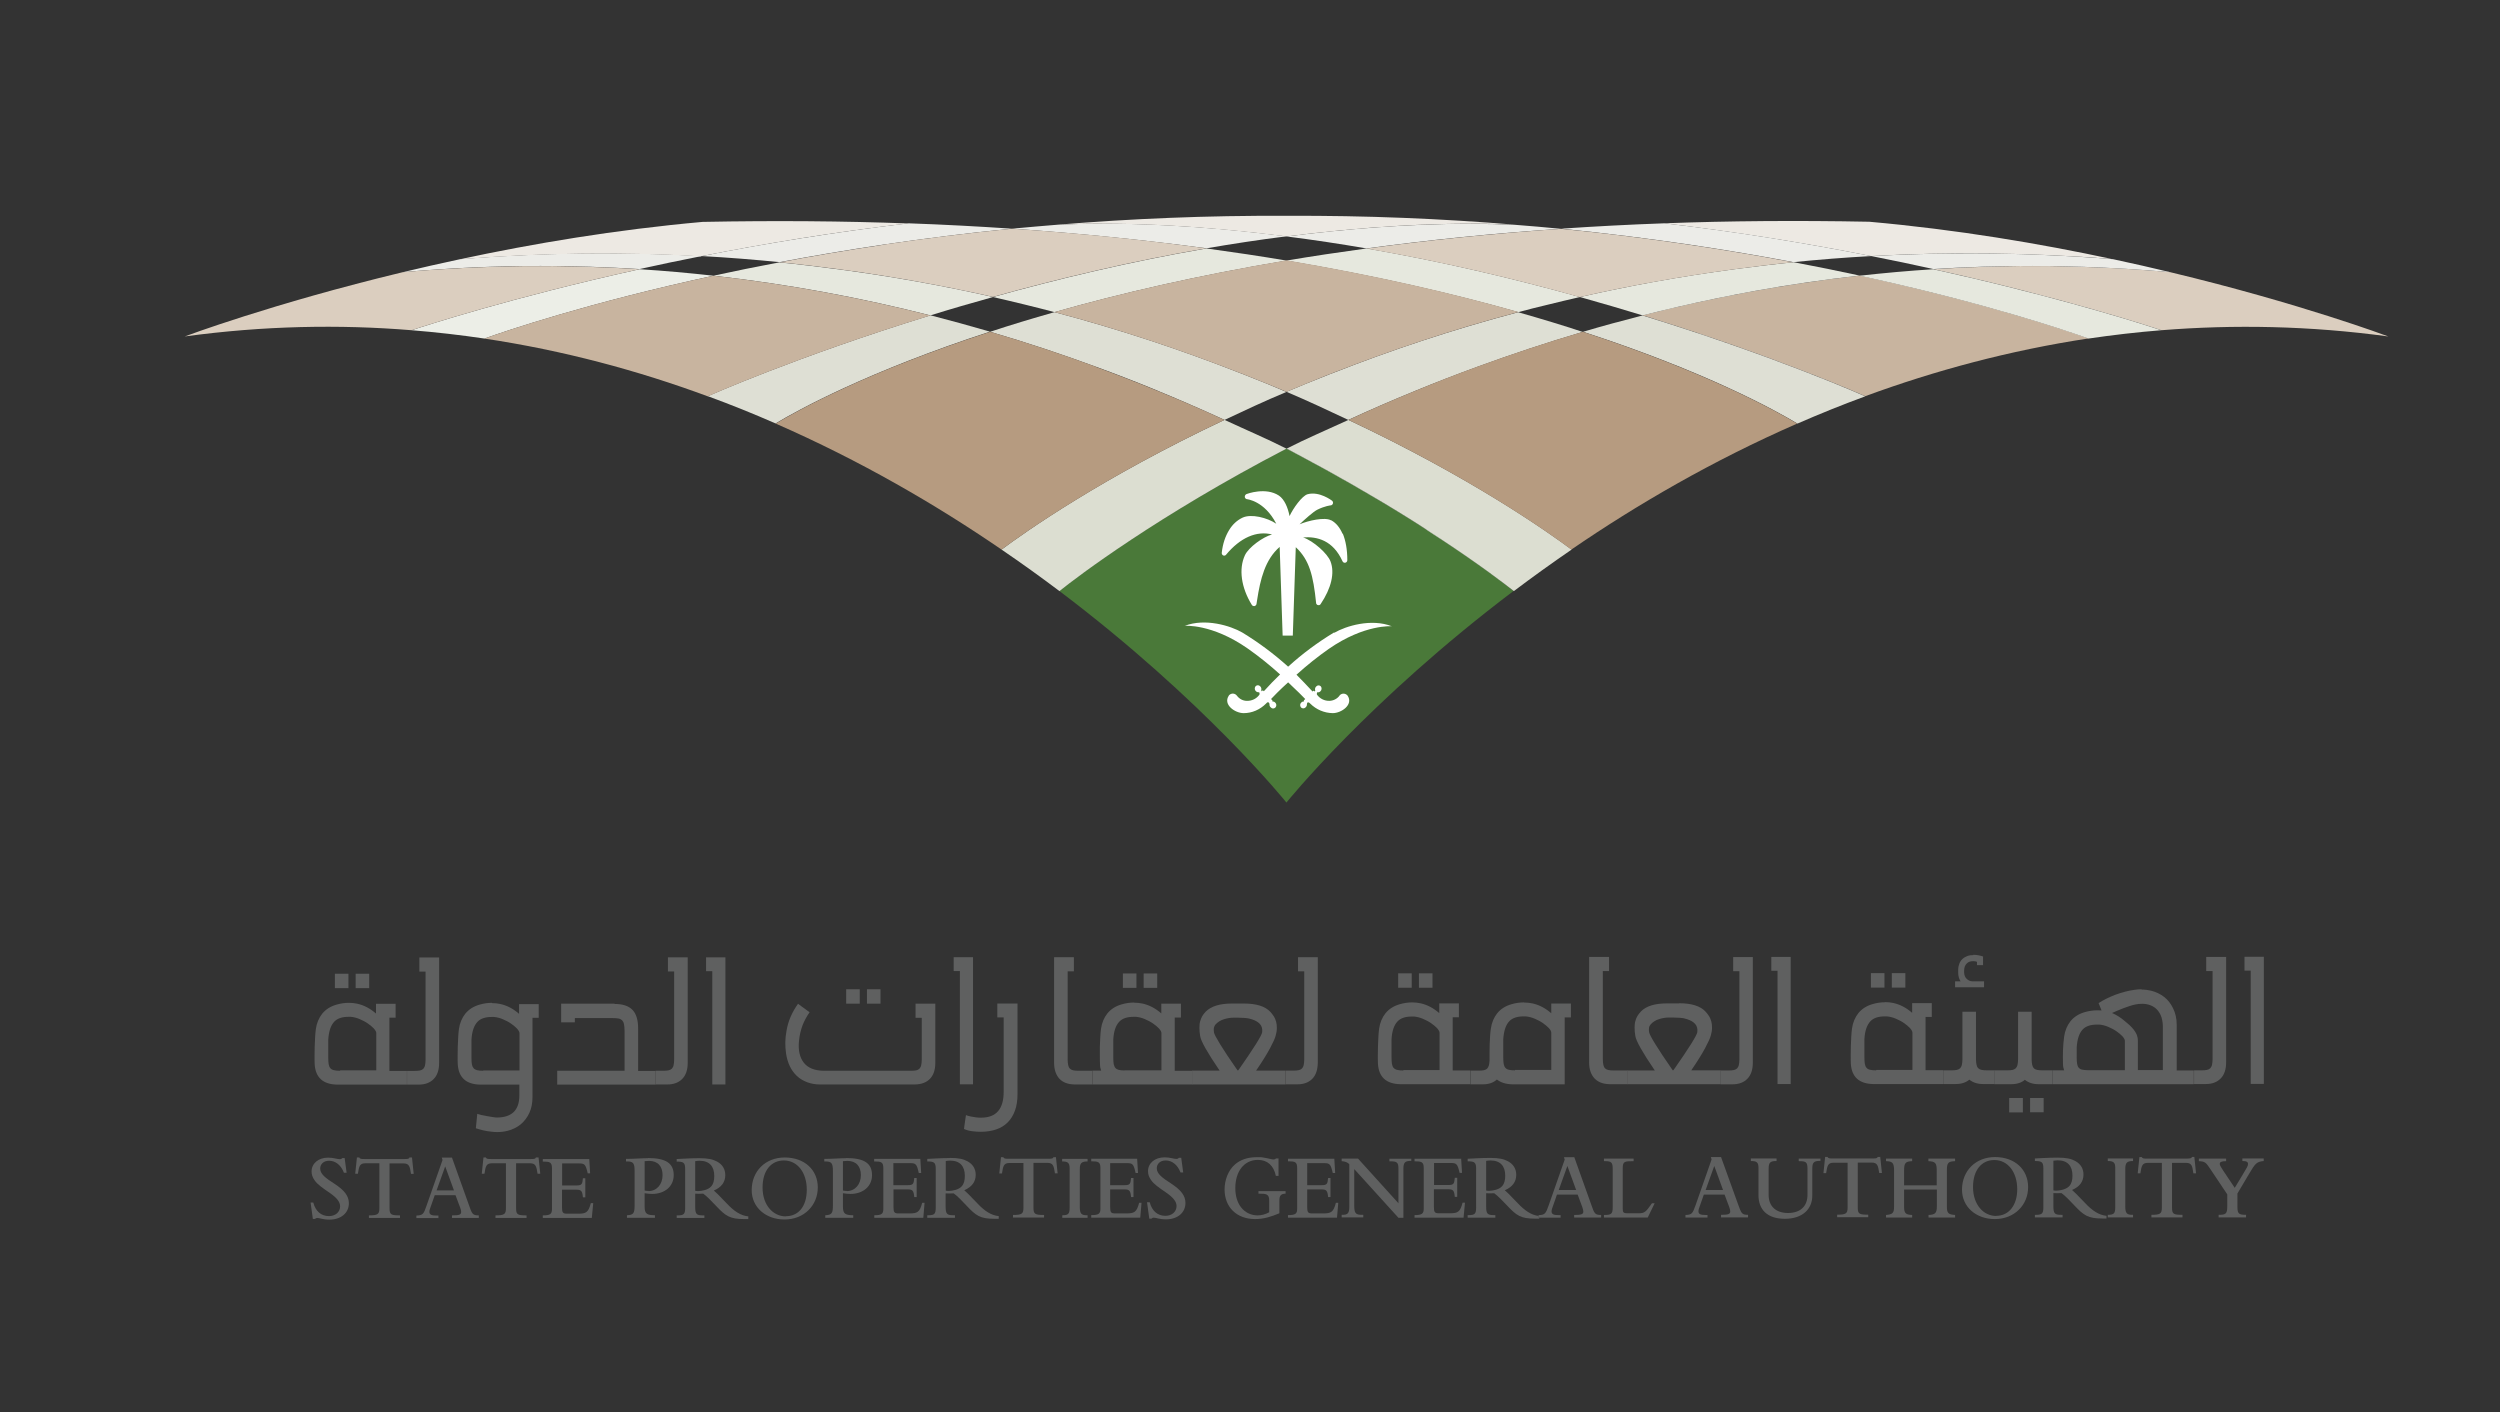 <svg xmlns="http://www.w3.org/2000/svg" xmlns:xlink="http://www.w3.org/1999/xlink" id="Layer_1" viewBox="0 0 177 100"><rect x="0" y="0" width="177" height="100" fill="#333333" stroke="none"/><defs><style>      .st0 {        fill: #e9e2d8;      }      .st1 {        fill: #e6e8de;      }      .st2 {        fill: #dbcebf;      }      .st3 {        clip-path: url(#clippath-6);      }      .st4 {        clip-path: url(#clippath-7);      }      .st5 {        fill: #dcded1;      }      .st6 {        clip-path: url(#clippath-4);      }      .st7 {        fill: #f2ede6;      }      .st8 {        fill: #ede9e3;      }      .st9 {        fill: #c5d3ba;      }      .st10 {        fill: #eee9e1;      }      .st11 {        fill: #dedfd4;      }      .st12 {        fill: #4a7939;      }      .st13 {        clip-path: url(#clippath-9);      }      .st14 {        fill: #e8e0d5;      }      .st15 {        fill: #b69b80;      }      .st16 {        fill: #fff;        fill-rule: evenodd;      }      .st17 {        fill: #5f6060;      }      .st18 {        fill: none;      }      .st19 {        fill: #c8b49f;      }      .st20 {        clip-path: url(#clippath-1);      }      .st21 {        fill: #f7f9f4;      }      .st22 {        clip-path: url(#clippath-5);      }      .st23 {        clip-path: url(#clippath-8);      }      .st24 {        clip-path: url(#clippath-3);      }      .st25 {        fill: #eaece6;      }      .st26 {        fill: #e9eae3;      }      .st27 {        fill: #e6ecdb;      }      .st28 {        clip-path: url(#clippath-2);      }      .st29 {        fill: #ecece8;      }      .st30 {        fill: #eceee7;      }      .st31 {        clip-path: url(#clippath);      }    </style><clipPath id="clippath"><rect class="st18" x="136.82" y="18.83" width="32.26" height="5.03"></rect></clipPath><clipPath id="clippath-1"><rect class="st18" x="21.96" y="81.93" width="2.76" height="4.41"></rect></clipPath><clipPath id="clippath-2"><rect class="st18" x="47.89" y="81.93" width="5.13" height="4.41"></rect></clipPath><clipPath id="clippath-3"><rect class="st18" x="53.21" y="81.93" width="4.73" height="4.41"></rect></clipPath><clipPath id="clippath-4"><rect class="st18" x="65.64" y="81.93" width="5.13" height="4.41"></rect></clipPath><clipPath id="clippath-5"><rect class="st18" x="81.12" y="81.93" width="2.86" height="4.41"></rect></clipPath><clipPath id="clippath-6"><rect class="st18" x="86.64" y="81.93" width="4.44" height="4.41"></rect></clipPath><clipPath id="clippath-7"><rect class="st18" x="103.89" y="81.93" width="5.13" height="4.41"></rect></clipPath><clipPath id="clippath-8"><rect class="st18" x="123.91" y="81.93" width="5.03" height="4.41"></rect></clipPath><clipPath id="clippath-9"><rect class="st18" x="138.9" y="81.83" width="4.73" height="4.51"></rect></clipPath></defs><g id="surface1"><g class="st31"><path class="st2" d="M169.09,23.82s-6.16-2.32-15.44-4.55c-5.81-.52-11.41-.56-16.76-.21,9.15,2.02,15.4,4.07,16.14,4.32,5.12-.41,10.48-.32,16.05.44"></path></g><path class="st8" d="M149.58,18.35c-5.17-1.11-11.05-2.1-17.23-2.65-5.11-.1-9.95-.06-14.52.11,5.25.62,10.21,1.44,14.65,2.32,5.42-.3,11.13-.26,17.1.21"></path><path class="st19" d="M116.31,22.33c9.47,2.92,15.75,5.72,15.75,5.72,4.92-1.81,10.21-3.24,15.82-4.09-1.63-.58-7.41-2.54-16.21-4.45-5.43.61-10.56,1.59-15.36,2.81"></path><path class="st12" d="M100.97,37.48c-.43-.28-.88-.57-1.35-.86-.28-.17-.56-.35-.86-.53-.28-.17-.57-.34-.86-.52-.44-.27-.9-.54-1.37-.81h-.01c-.46-.28-.94-.55-1.42-.82-.02-.01-.04-.02-.06-.03-.48-.28-.99-.56-1.5-.84-.53-.29-1.08-.58-1.63-.88-.27-.14-.54-.28-.82-.43h-.01s-.01,0-.01,0h-.01c-9.02,4.69-14.8,9.06-16.06,10.08,10.28,7.76,16.08,14.98,16.08,14.98,0,0,5.8-7.22,16.08-14.98-.63-.51-2.39-1.86-5.13-3.67-.34-.23-.69-.46-1.06-.69"></path><path class="st29" d="M42.73,17.94c-3.29,0-6.68.13-10.15.41-1.41.3-2.76.61-4.06.92,3.33-.3,6.59-.44,9.76-.44,2.38,0,4.71.08,7,.22,1.4-.31,2.87-.62,4.4-.92-2.27-.12-4.58-.19-6.95-.19"></path><path class="st29" d="M64.33,15.81c-5.25.62-10.21,1.44-14.65,2.32,1.87.1,3.71.25,5.52.43,2.31-.44,4.79-.86,7.4-1.25,2.85-.42,5.86-.81,9.03-1.12-2.36-.16-4.79-.29-7.31-.38"></path><path class="st29" d="M117.84,15.81c-2.52.09-4.95.22-7.31.38,3.17.32,6.18.7,9.03,1.12,2.62.39,5.09.81,7.41,1.25,1.8-.18,3.64-.33,5.52-.43-4.44-.88-9.39-1.71-14.65-2.32"></path><path class="st29" d="M104.15,15.84c-4.37,0-8.78.36-13.07.9,1.91.24,3.81.53,5.67.85,4.25-.58,8.82-1.06,13.76-1.39-1.09-.11-2.2-.2-3.33-.29-1.01-.04-2.02-.06-3.03-.06"></path><path class="st29" d="M78.02,15.84c-1.01,0-2.03.02-3.03.06-1.13.09-2.24.19-3.33.29,4.94.34,9.52.82,13.76,1.39,1.86-.32,3.76-.61,5.67-.85-4.29-.54-8.69-.9-13.07-.9"></path><path class="st1" d="M96.75,17.59c-1.96.27-3.86.55-5.67.86,6.33,1.07,11.79,2.34,16.42,3.65.66-.18,1.33-.35,2.01-.51.77-.19,1.56-.38,2.35-.56-4.59-1.28-9.72-2.51-15.11-3.44M107.5,22.1h0"></path><path class="st1" d="M126.97,18.57h-.01s0,0,0,0c-1.41.14-2.79.31-4.16.49-3.83.51-7.48,1.18-10.94,1.97,1.54.43,3.02.87,4.44,1.3h0c.82-.21,1.66-.41,2.51-.61,1.76-.41,3.57-.78,5.42-1.12,2.41-.44,4.89-.8,7.43-1.09-1.48-.32-3.05-.64-4.69-.95"></path><path class="st14" d="M131.66,19.52c-2.54.29-5.02.65-7.43,1.09,2.41-.44,4.89-.8,7.43-1.09h0M118.81,21.72c-.85.2-1.68.4-2.51.61.83-.21,1.66-.41,2.51-.61"></path><path class="st11" d="M116.31,22.33s0,0,0,0t0,0c-1.44.37-2.86.75-4.23,1.16,8.67,2.82,13.6,5.55,15.18,6.5,1.56-.68,3.16-1.33,4.8-1.93,0,0-6.29-2.81-15.75-5.72"></path><path class="st7" d="M116.31,22.33c9.47,2.92,15.75,5.72,15.75,5.72,0,0-6.29-2.81-15.75-5.72"></path><path class="st1" d="M85.41,17.59c-5.39.93-10.52,2.16-15.11,3.44.78.18,1.55.36,2.32.55.69.17,1.37.34,2.04.52h0s0,0,0,0c4.63-1.32,10.09-2.59,16.42-3.65-1.82-.31-3.71-.59-5.67-.86"></path><path class="st1" d="M55.2,18.57c-1.65.31-3.21.63-4.69.95,5.43.61,10.56,1.59,15.36,2.81,1.41-.44,2.89-.87,4.44-1.3-3.46-.79-7.11-1.45-10.93-1.96-1.37-.18-2.76-.35-4.17-.49h0s-.01,0-.01,0"></path><path class="st5" d="M95.47,29.73c-1.47.68-3.05,1.35-4.37,2.03h0s0,0,0,0h.01c.28.15.55.29.82.44.55.29,1.1.59,1.63.88.51.28,1.01.55,1.5.84.02,0,.04.02.06.03.48.27.96.54,1.42.82h.01c.47.28.93.55,1.37.81.29.18.58.35.86.52.29.18.58.36.86.53.47.29.92.58,1.35.86.36.24.72.47,1.06.7,2.73,1.8,4.49,3.15,5.13,3.66,1.3-.98,2.66-1.96,4.09-2.94-1.65-1.23-7.12-5.1-15.78-9.17"></path><path class="st27" d="M91.09,31.76h0,.01s0,0,0,0c.28.15.55.29.82.43.55.29,1.1.59,1.63.88.51.28,1.01.55,1.5.84.02,0,.04.02.06.03.48.27.96.54,1.42.82h.01c.47.28.93.55,1.36.81.29.18.58.35.86.52.29.18.58.36.86.53.47.29.92.58,1.35.86.25.16.49.32.72.47-.23-.15-.47-.31-.72-.47.36.23.7.45,1.03.68,0,0,.02.01.03.02,2.74,1.8,4.5,3.15,5.13,3.67,0,0,0,0,0,0-.63-.51-2.39-1.86-5.13-3.66-.34-.23-.7-.46-1.06-.7-.43-.28-.88-.57-1.35-.86-.28-.17-.56-.35-.86-.53-.28-.17-.57-.34-.86-.52-.44-.26-.9-.54-1.37-.81h-.01c-.46-.28-.94-.55-1.42-.82-.02-.01-.04-.02-.06-.03-.48-.28-.99-.56-1.5-.84-.53-.29-1.08-.58-1.63-.88-.27-.14-.54-.28-.82-.43h-.01"></path><path class="st9" d="M101.69,37.96c.11.07.23.15.34.22,0,0-.02-.01-.03-.02-.1-.07-.21-.14-.31-.2"></path><path class="st21" d="M100.97,37.48c.25.16.49.32.72.47.11.07.21.14.31.2-.33-.22-.68-.45-1.03-.68"></path><path class="st5" d="M86.69,29.73c-8.66,4.08-14.14,7.95-15.78,9.18,1.44.98,2.8,1.96,4.1,2.94,1.26-1.02,7.04-5.39,16.06-10.08h.01s-.01-.01-.01-.01c-1.33-.68-2.91-1.35-4.37-2.03"></path><path class="st11" d="M107.5,22.1c-4.76,1.26-9.11,2.73-13.03,4.27-.21.08-.43.16-.64.25-.94.37-1.86.74-2.75,1.12h0c1.54.65,3,1.34,4.38,1.99h0s0,0,0,0c1.5-.69,3.08-1.38,4.72-2.05,1.44-.59,2.93-1.17,4.47-1.73,2.36-.86,4.83-1.69,7.41-2.45-1.42-.47-2.94-.93-4.56-1.39"></path><path class="st25" d="M100.19,27.67c-1.64.67-3.22,1.36-4.72,2.05h0c1.5-.69,3.08-1.38,4.71-2.05"></path><path class="st11" d="M74.66,22.1c-1.62.46-3.14.92-4.56,1.39,2.63.77,5.13,1.61,7.53,2.49,1.48.54,2.92,1.1,4.3,1.67.07.03.14.06.21.09.71.29,1.41.59,2.1.89.84.36,1.66.73,2.46,1.1h0s0,0,0,0c1.38-.65,2.84-1.34,4.38-1.98h0c-.89-.39-1.81-.76-2.75-1.13-.21-.08-.42-.17-.64-.25-3.92-1.54-8.27-3.01-13.03-4.27M82.15,27.74c.36.15.72.3,1.08.45-.36-.15-.72-.3-1.08-.45"></path><path class="st29" d="M81.93,27.65c.07.03.15.06.22.09,0,0,0,0-.01,0-.07-.03-.14-.06-.21-.09M83.23,28.2c1.19.51,2.35,1.02,3.46,1.53h0c-.8-.37-1.62-.74-2.46-1.1-.33-.14-.67-.29-1.01-.43"></path><path class="st26" d="M82.14,27.74s0,0,.01,0c.36.15.72.3,1.08.45.34.14.67.29,1.01.43-.69-.3-1.39-.59-2.1-.89M86.7,29.73h0s0,0,0,0h0"></path><path class="st11" d="M65.86,22.33c-9.47,2.92-15.75,5.72-15.75,5.72,1.64.6,3.25,1.25,4.8,1.93,1.58-.95,6.51-3.67,15.18-6.5-1.38-.4-2.79-.79-4.23-1.16"></path><path class="st30" d="M45.28,19.06c-9.06,2-15.3,4.04-16.14,4.32,1.75.14,3.47.34,5.16.59,1.62-.58,7.41-2.54,16.21-4.45-1.71-.19-3.46-.35-5.23-.46"></path><path class="st29" d="M139.44,17.94c-2.37,0-4.68.07-6.95.19,1.53.3,3,.61,4.4.92,2.29-.15,4.62-.22,7-.22,1.18,0,2.37.02,3.57.06,2.03.07,4.1.19,6.19.38-1.29-.31-2.65-.62-4.05-.92-3.48-.28-6.86-.41-10.15-.41"></path><path class="st0" d="M147.46,18.89c2.03.07,4.1.19,6.19.38,0,0,0,0,0,0-2.09-.19-4.16-.31-6.19-.38"></path><path class="st1" d="M136.89,19.06c-1.77.11-3.51.27-5.23.46,8.81,1.91,14.59,3.87,16.21,4.45t0,0c1.69-.25,3.41-.45,5.15-.59-.77-.26-6.04-1.98-13.86-3.8,0,0,0,0-.01,0h0c-.5-.12-1-.23-1.52-.35,0,0,0,0,0,0,0,0,0,0,0,0-.24-.05-.49-.11-.73-.16"></path><path class="st10" d="M137.62,19.22s0,0,.01,0c0,0,0,0-.01,0M137.64,19.22c.52.12,1.02.23,1.52.35-.5-.11-1-.23-1.52-.35M139.16,19.57s0,0,.01,0c0,0,0,0-.01,0"></path><path class="st14" d="M131.66,19.52s0,0,0,0c8.81,1.91,14.59,3.87,16.21,4.45h0c-1.63-.58-7.41-2.54-16.21-4.45"></path><path class="st2" d="M62.6,17.32c-2.61.39-5.08.81-7.39,1.25,1.41.14,2.8.31,4.16.49,3.82.51,7.47,1.18,10.93,1.96,4.59-1.28,9.72-2.51,15.11-3.44-4.25-.58-8.82-1.06-13.76-1.39h-.02s.02,0,.02,0c-3.18.31-6.2.7-9.05,1.12"></path><path class="st2" d="M111.86,21.03c3.46-.79,7.12-1.45,10.95-1.97,1.36-.18,2.74-.35,4.15-.49-2.31-.44-4.78-.86-7.4-1.25-2.85-.42-5.87-.81-9.05-1.12h.02s-.02,0-.02,0c-4.94.34-9.52.82-13.76,1.4,5.39.93,10.52,2.15,15.11,3.44"></path><path class="st15" d="M112.07,23.49h0c-2.59.76-5.06,1.59-7.42,2.45-1.54.56-3.03,1.14-4.47,1.74-1.64.67-3.22,1.36-4.71,2.05,8.66,4.08,14.13,7.95,15.78,9.18,4.64-3.18,10-6.3,15.99-8.92-1.58-.95-6.51-3.67-15.18-6.5h0"></path><path class="st15" d="M77.63,25.98c-2.39-.88-4.9-1.72-7.53-2.49h0s0,0,0,0c-8.67,2.82-13.6,5.55-15.18,6.5,5.99,2.62,11.35,5.74,15.99,8.92,1.65-1.23,7.12-5.09,15.78-9.18-1.51-.7-3.11-1.39-4.77-2.07-1.38-.57-2.82-1.13-4.3-1.67"></path><path class="st2" d="M28.52,19.27c-9.27,2.23-15.44,4.55-15.44,4.55,5.58-.76,10.94-.86,16.06-.44.84-.28,7.08-2.32,16.14-4.32-5.35-.34-10.95-.31-16.76.21"></path><path class="st8" d="M91.08,16.74c5.28-.67,10.75-1.06,16.1-.84-5.05-.41-10.44-.65-16.1-.62-5.66-.03-11.05.21-16.1.62,5.36-.22,10.82.17,16.1.84"></path><path class="st19" d="M74.66,22.1c4.76,1.26,9.11,2.74,13.03,4.27.21.08.43.16.64.25.94.37,1.86.74,2.75,1.12h0s.01,0,.01,0h0c.89-.38,1.81-.75,2.75-1.13.21-.08.42-.17.64-.25,3.92-1.53,8.27-3.01,13.03-4.27-4.63-1.32-10.09-2.59-16.42-3.66-6.33,1.07-11.8,2.34-16.42,3.66"></path><path class="st8" d="M49.64,18.14c4.44-.88,9.39-1.71,14.65-2.32-4.57-.17-9.4-.21-14.5-.11-.01,0-.02,0-.04,0-6.17.55-12.04,1.54-17.21,2.65,5.97-.48,11.68-.52,17.1-.21"></path><path class="st19" d="M65.86,22.33c-4.8-1.22-9.93-2.2-15.36-2.81-8.81,1.91-14.59,3.87-16.21,4.45,5.61.84,10.9,2.27,15.82,4.09,0,0,6.29-2.81,15.75-5.72"></path><path class="st16" d="M94.45,44.78c-1.16.7-2.25,1.51-3.25,2.42-1.01-.91-2.1-1.72-3.25-2.42-.83-.48-2.63-1.03-4.07-.47,0,0,1.91-.17,4.45,1.6.8.56,1.57,1.18,2.3,1.84-.38.36-.76.76-1.15,1.19l-.04-.04s-.06-.02-.08,0h0s-.02.03-.01.05c-.02-.02-.05-.05-.06-.08.04-.1,0-.22-.07-.28-.09-.1-.24-.1-.33,0h0c-.08.11-.07.26.03.35h0c.06.06.15.08.23.07.03.05.04.11.02.17-.21.29-.54.45-.89.44-.28,0-.54-.14-.71-.37-.13-.17-.37-.19-.53-.05-.02.01-.03.03-.04.05-.43.64.44,1.24,1.05,1.24.6,0,1.16-.25,1.59-.68.07-.08.11-.11.17-.08.06.03.05.07.07.12-.01.09.02.18.09.23.08.1.22.11.32.02.09-.09.1-.23.02-.33-.01-.01-.03-.03-.04-.04-.05-.05-.12-.07-.19-.07h-.03.03s.02-.06,0-.08h0s-.09-.09-.09-.09c.15-.16.59-.62,1.21-1.18.61.57,1.06,1.02,1.21,1.18l-.09.09s-.02.06,0,.08c0,0,.02,0,.03,0h-.02c-.07,0-.14.02-.19.07-.1.08-.12.24-.04.34h0c.09.11.24.11.34.01.06-.06.1-.14.09-.23,0-.05.03-.11.06-.12.03-.01.1,0,.17.08.43.43,1,.67,1.6.68.61,0,1.48-.6,1.05-1.24-.13-.16-.37-.19-.53-.05-.02.01-.03.03-.04.05-.17.23-.44.36-.71.37-.35.01-.68-.15-.89-.44-.02-.06,0-.12.02-.17.08.02.16,0,.22-.06.1-.09.12-.24.04-.35-.09-.1-.24-.1-.33,0h0c-.08.07-.11.19-.07.29-.01.03-.03.06-.06.08,0-.02,0-.04-.01-.05-.02-.02-.06-.02-.08,0l-.04.04c-.39-.43-.78-.82-1.14-1.19.73-.66,1.49-1.27,2.29-1.83,2.54-1.76,4.46-1.6,4.46-1.6-1.45-.57-3.25-.02-4.07.46"></path><path class="st16" d="M95.05,37.79c-.19-.44-.45-.76-.79-.95h-.02c-.45-.25-1.62.02-2.23.28.36-.34.97-.89,1.25-1.03.54-.27.95-.31.95-.31.07,0,.14-.06.16-.13.02-.07,0-.15-.06-.2-.04-.03-.9-.68-1.73-.46-.4.11-1.04,1.02-1.28,1.55-.12-.62-.37-1.19-.75-1.45-.93-.62-2.25-.13-2.3-.11-.07.03-.12.11-.12.19,0,.08.06.15.14.17.01,0,1.25.11,2.09,1.74-.64-.43-1.77-.72-2.39-.43-.38.18-.71.48-.95.88-.27.44-.45.97-.52,1.6-.01.08.03.15.09.19h.01c.07.04.15.02.2-.04,1.01-1.22,2.17-1.72,3.26-1.44-.64.17-1.66.91-1.92,1.47-.45.97-.27,2.29.49,3.52.02.03.04.05.07.06.04.02.08.03.12.02.07-.02.13-.08.14-.15.01-.09.03-.17.04-.26.23-1.51.57-2.88,1.6-3.78l.21,6.28h.72l.21-6.25h.01c.95.89,1.23,1.99,1.43,3.94,0,.06.04.11.09.14.01,0,.02.01.04.01.07.02.15,0,.19-.07.76-1.13,1.01-2.21.7-3.02-.21-.56-1.22-1.46-1.94-1.7.98-.08,2.12.2,2.79,1.69.04.08.12.12.2.1.08-.02.14-.09.14-.18,0-.76-.12-1.39-.32-1.88"></path><g class="st20"><path class="st17" d="M23.24,81.96c-.71,0-1.18.42-1.18.98,0,.23.07.42.21.62.21.31.56.54,1.11.92.48.34.7.62.7.93,0,.4-.33.69-.79.69-.56,0-.95-.35-1.11-.96h-.19l.16,1.16h.15c.05-.05.1-.07.17-.07.16,0,.4.12.85.12h0c.82,0,1.38-.47,1.38-1.16,0-.52-.32-.92-1.02-1.38-.62-.4-1.01-.68-1.01-1.08,0-.29.22-.55.63-.55.46,0,.85.32,1.05.85h.19l-.14-1.04h-.16c-.05.05-.08.08-.19.08-.17,0-.45-.11-.82-.11"></path></g><path class="st17" d="M29.16,81.95h-.17c-.03.09-.08.11-.37.11h-2.8c-.22,0-.34,0-.38-.11h-.17l-.12,1.15h.19c.08-.52.12-.74.53-.74h.99v3.19c0,.42-.12.5-.74.5v.18h2.2v-.18c-.63,0-.74-.05-.74-.5v-3.18s.99,0,.99,0c.41,0,.45.23.53.74h.19l-.12-1.15"></path><path class="st17" d="M32,81.96h-.72l.05.17-1.13,3.23c-.2.59-.26.69-.72.7v.18h1.56v-.18h-.15c-.29,0-.49-.04-.49-.26,0-.13.05-.24.12-.44.08-.24.19-.52.26-.74h1.47s.33.88.33.88c.05.13.07.23.07.3,0,.2-.13.25-.65.25v.18h1.9v-.18c-.44,0-.48-.09-.71-.76l-1.19-3.33M30.91,84.28l.61-1.7.62,1.7h-1.22"></path><path class="st17" d="M38.11,81.95h-.17c-.03.09-.08.11-.36.11h-2.8c-.22,0-.34,0-.38-.11h-.17l-.12,1.15h.19c.08-.52.12-.74.53-.74h.99v3.19c0,.42-.12.5-.74.5v.18h2.2v-.18c-.63,0-.74-.05-.74-.5v-3.19s.99,0,.99,0c.41,0,.45.23.53.74h.19l-.12-1.15"></path><path class="st17" d="M41.71,82.06h-3.28v.18h.02c.47,0,.63.04.63.47v2.89c0,.36-.13.45-.65.45v.18h3.47s.1-1.05.1-1.05h-.17c-.17.67-.35.75-.9.75h-.79c-.29,0-.35-.08-.35-.45v-1.25s1.02,0,1.02,0c.34,0,.42.09.46.54h.17v-1.35h-.17c-.04.4-.06.51-.45.51h-1.02s0-1.56,0-1.56h1.17c.41,0,.49.04.64.7h.17l-.06-1.01"></path><path class="st17" d="M45.87,82c-.41,0-.99.05-1.55.05v.18h.08c.43,0,.53.12.53.67v2.44c0,.56-.08.68-.54.7v.18h1.98v-.18c-.56-.01-.73-.09-.73-.61v-.95c.19.03.35.05.53.05.9,0,1.53-.54,1.53-1.33,0-.84-.55-1.21-1.83-1.21M45.92,84.32c-.1,0-.17-.01-.28-.03v-2.08c.1-.01.21-.02.31-.02h0c.63,0,.96.39.96,1.01,0,.66-.42,1.13-1,1.13"></path><g class="st28"><path class="st17" d="M49.51,82c-.73,0-1.46.06-1.6.06v.18c.48,0,.6.07.6.52v2.75c0,.44-.09.54-.52.54h-.08v.18h1.96v-.18h-.1c-.47,0-.55-.1-.55-.62v-.92c.09,0,.18.01.26.01.1,0,.21,0,.31-.01.27.2.59.53.93.89.65.69.96.91,1.96.91h.3v-.19c-.53-.05-1.01-.36-1.53-.92-.53-.56-.83-.85-.91-.91.54-.23.81-.6.81-1.09,0-.4-.18-.74-.58-.96-.3-.16-.63-.24-1.26-.24M49.43,84.33c-.08,0-.15-.01-.21-.02v-2.1c.05-.01.22-.03.3-.03.71,0,1.05.4,1.05,1.08,0,.32-.06.56-.22.74-.22.25-.65.32-.92.33"></path></g><g class="st24"><path class="st17" d="M55.56,81.95h0c-1.37,0-2.34.97-2.34,2.31,0,1.23,1.01,2.08,2.32,2.08,1.4,0,2.36-1.01,2.36-2.27,0-1.23-.93-2.12-2.34-2.12M55.63,86.12c-.44,0-.86-.2-1.16-.56-.29-.35-.48-.84-.48-1.49,0-1.21.62-1.91,1.51-1.91.96,0,1.62.86,1.62,2.07s-.61,1.88-1.49,1.88h0"></path></g><path class="st17" d="M59.91,82c-.41,0-.99.05-1.55.05v.18h.08c.43,0,.53.12.53.67v2.44c0,.56-.08.68-.54.7v.18h1.98v-.18c-.56-.01-.73-.09-.73-.61v-.95c.19.03.35.05.53.05.9,0,1.53-.54,1.53-1.33,0-.84-.55-1.21-1.83-1.21M59.96,84.32c-.1,0-.17-.01-.28-.03v-2.08c.1-.01.21-.02.31-.02h0c.63,0,.96.39.96,1.01,0,.66-.42,1.13-1,1.13"></path><path class="st17" d="M65.17,82.05h-3.28v.18h.02c.47,0,.63.04.63.47v2.89c0,.36-.13.45-.64.45v.18h3.47s.09-1.06.09-1.06h-.17c-.17.67-.35.75-.9.75h-.78c-.29,0-.35-.08-.35-.45v-1.25s1.02,0,1.02,0c.34,0,.41.1.45.54h.17v-1.35h-.17c-.04.4-.06.51-.45.51h-1.03v-1.56h1.18c.4,0,.48.05.62.7h.17l-.06-1.01"></path><g class="st6"><path class="st17" d="M67.25,81.99c-.72,0-1.46.06-1.6.06v.18c.48,0,.6.07.6.52v2.75c0,.44-.09.54-.52.54h-.08v.18h1.96v-.18h-.11c-.46,0-.55-.1-.55-.62v-.93c.09,0,.17.01.25.01.11,0,.21,0,.32-.01.27.19.59.53.93.89.65.69.95.91,1.95.91h.31v-.19c-.53-.05-1.01-.36-1.53-.92-.53-.56-.83-.85-.91-.91.54-.24.81-.6.81-1.09,0-.4-.18-.74-.58-.96-.29-.16-.63-.24-1.26-.24M67.17,84.32c-.08,0-.15-.01-.21-.02v-2.1c.05-.01.22-.03.3-.03.71,0,1.05.4,1.05,1.08,0,.32-.06.56-.22.74-.22.25-.65.32-.92.33"></path></g><path class="st17" d="M74.75,81.93h-.17c-.02.09-.08.11-.36.11h-2.8c-.22,0-.34,0-.38-.11h-.17l-.12,1.15h.19c.08-.52.12-.74.53-.74h.99s0,3.18,0,3.18c0,.42-.12.5-.74.5v.18h2.2v-.18h-.02c-.61,0-.73-.06-.73-.5v-3.19s.99,0,.99,0c.41,0,.45.23.53.74h.19s-.12-1.15-.12-1.15"></path><path class="st17" d="M76.99,82.05h-1.79v.18c.39,0,.53.09.53.48v2.79c0,.43-.08.54-.52.54v.18h1.79v-.18h-.06c-.39,0-.49-.13-.49-.59v-2.66c0-.44.11-.56.55-.56v-.18"></path><path class="st17" d="M80.54,82.04h-3.28v.18c.49,0,.65.04.65.47v2.89c0,.36-.13.45-.65.45v.18h3.47s.09-1.05.09-1.05h-.17c-.17.67-.35.75-.91.75h-.79c-.29,0-.35-.08-.35-.45v-1.25s1.02,0,1.02,0c.34,0,.42.09.46.54h.17v-1.35h-.17c-.04.4-.06.51-.45.51h-1.03s0-1.56,0-1.56h1.17c.41,0,.49.04.63.7h.17l-.06-1.01"></path><g class="st22"><path class="st17" d="M82.46,81.94c-.71,0-1.18.42-1.18.98,0,.23.07.42.21.62.21.31.56.54,1.11.92.48.34.7.62.7.93,0,.4-.33.69-.79.69-.56,0-.95-.35-1.11-.96h-.19l.16,1.16h.15c.05-.05.1-.07.17-.07.16,0,.4.12.86.12.82,0,1.38-.47,1.38-1.16,0-.52-.32-.92-1.02-1.38-.62-.4-1.01-.68-1.01-1.08,0-.29.22-.55.63-.55.46,0,.85.32,1.05.85h.19l-.14-1.04h-.16c-.05.05-.08.08-.19.08-.17,0-.45-.11-.82-.11"></path></g><g class="st3"><path class="st17" d="M88.96,81.93c-.65,0-1.14.19-1.51.5-.5.42-.75,1.14-.75,1.78,0,1.27.87,2.1,2.16,2.1h0c.63,0,1.14-.17,1.72-.41v-.91c0-.35.12-.47.44-.48v-.18h-1.92v.18c.58,0,.76.03.76.5v.82c-.26.14-.54.22-.82.22-.46,0-.89-.2-1.18-.58-.25-.33-.4-.78-.4-1.35,0-1.18.62-2,1.6-2,.67,0,1.12.4,1.27,1.13h.19s0-1.23,0-1.23h-.19c-.03.05-.09.07-.17.07-.19,0-.63-.18-1.22-.18"></path></g><path class="st17" d="M94.47,82.04h-3.28v.18h.02c.47,0,.63.04.63.47v2.89c0,.36-.13.45-.65.45v.18h3.47s.09-1.05.09-1.05h-.17c-.17.67-.35.75-.9.75h-.78c-.29,0-.35-.08-.35-.45v-1.25s1.02,0,1.02,0c.34,0,.42.09.46.54h.17v-1.35h-.17c-.04.4-.06.51-.45.51h-1.03s0-1.56,0-1.56h1.17c.41,0,.49.04.64.7h.17l-.06-1.01"></path><path class="st17" d="M99.92,82.04h-1.55v.18c.53,0,.64.05.64.54v2.43s-2.86-3.16-2.86-3.16h-1.16v.18c.26.02.39.08.54.21v3.04c0,.44-.12.55-.48.55h-.06v.18h1.53v-.18s-.07,0-.11,0c-.46,0-.53-.15-.53-.69v-2.55s3.13,3.45,3.13,3.45h.35v-3.47c0-.47.13-.56.56-.56v-.18"></path><path class="st17" d="M103.43,82.04h-3.28v.18c.49,0,.65.04.65.47v2.89c0,.35-.13.45-.65.45v.18h3.47s.1-1.06.1-1.06h-.17c-.17.67-.35.75-.9.75h-.78c-.29,0-.35-.08-.35-.45v-1.25s1.02,0,1.02,0c.34,0,.42.09.46.54h.17v-1.35h-.17c-.04.4-.06.51-.45.51h-1.02v-1.56h1.17c.41,0,.49.04.64.7h.17l-.06-1.01"></path><g class="st4"><path class="st17" d="M105.51,81.98c-.73,0-1.46.06-1.6.06v.18c.48,0,.6.07.6.52v2.75c0,.44-.09.54-.52.54h-.08v.18h1.96v-.18h-.1c-.47,0-.55-.1-.55-.62v-.93c.09,0,.17.01.26.01.1,0,.21,0,.31-.01.27.2.59.53.93.89.65.69.95.91,1.95.91h.31v-.07h-.04v-.12c-.52-.06-.98-.37-1.49-.91-.53-.56-.83-.85-.91-.91.54-.23.81-.6.81-1.09,0-.4-.18-.74-.58-.96-.3-.16-.63-.24-1.26-.24M105.43,84.31c-.08,0-.15-.01-.21-.02v-2.1c.05-.01.22-.03.3-.03.71,0,1.05.4,1.05,1.08,0,.32-.06.56-.22.74-.22.25-.65.32-.92.33"></path></g><path class="st17" d="M111.45,81.93h-.72s.05.17.05.17l-1.13,3.23c-.21.59-.26.69-.72.7v.18h1.56v-.18h-.15c-.29,0-.49-.04-.49-.26,0-.13.05-.24.12-.44.08-.24.19-.52.26-.75h1.47l.33.89c.04.13.07.23.07.3,0,.2-.13.25-.65.25v.18h1.91v-.18c-.44,0-.48-.09-.71-.76l-1.19-3.33M110.36,84.25l.61-1.7.62,1.7h-1.22"></path><path class="st17" d="M115.66,82.03h-2.1v.18h.09c.43,0,.53.09.53.54v2.71c0,.5-.1.56-.62.56v.18h3.1s.49-1.01.49-1.01h-.19c-.42.59-.5.71-.94.71h-.81c-.26,0-.32-.06-.32-.31v-2.88c0-.48.12-.5.77-.5v-.18"></path><path class="st17" d="M121.85,81.92h-.72l.05.17-1.13,3.23c-.21.59-.26.69-.72.7v.18h1.56v-.18h-.15c-.3,0-.49-.04-.49-.26,0-.13.05-.24.12-.44.08-.23.19-.52.26-.74h1.47l.33.88c.05.13.07.23.07.3,0,.2-.13.25-.65.25v.18h1.91v-.18c-.44,0-.47-.09-.71-.76l-1.2-3.33M120.76,84.25l.61-1.7.62,1.7h-1.22"></path><g class="st23"><path class="st17" d="M128.9,82.03h-1.55v.18c.51,0,.62.05.62.54v1.84c0,.82-.51,1.29-1.38,1.29s-1.37-.49-1.37-1.27v-1.86c0-.45.11-.55.56-.55v-.18h-1.82v.18c.42,0,.54.09.54.48v1.93c0,1.04.63,1.68,1.87,1.68,1.24,0,1.94-.68,1.94-1.64v-1.91c0-.47.13-.55.58-.55v-.18"></path></g><path class="st17" d="M133.11,81.91h-.17c-.03.09-.08.11-.37.11h-2.8c-.22,0-.34,0-.38-.11h-.17l-.12,1.15h.19c.08-.52.12-.74.53-.74h.99s0,3.18,0,3.18c0,.42-.12.5-.74.5v.18h2.2v-.18c-.63,0-.74-.05-.74-.5v-3.19s.99,0,.99,0c.41,0,.45.23.53.74h.19s-.12-1.15-.12-1.15"></path><path class="st17" d="M138.41,82.03h-1.88v.18c.5.02.59.14.59.66v1.05s-2.31,0-2.31,0v-1.04c0-.54.09-.65.57-.67v-.18h-1.85v.18c.44.01.57.11.57.64v2.57c0,.45-.09.56-.57.6v.18h1.85v-.18c-.44-.02-.57-.11-.57-.56v-1.24h2.32s0,1.19,0,1.19c0,.49-.13.59-.59.61v.18h1.88v-.18c-.49-.03-.58-.14-.58-.59v-2.6c0-.52.11-.6.58-.62v-.18"></path><g class="st13"><path class="st17" d="M141.25,81.92h0c-1.37,0-2.34.97-2.34,2.31,0,1.23,1.01,2.08,2.32,2.08,1.4,0,2.37-1.01,2.36-2.27,0-1.23-.93-2.12-2.34-2.12M141.33,86.09c-.44,0-.87-.2-1.16-.56-.29-.35-.48-.85-.48-1.49,0-1.21.62-1.91,1.51-1.91.96,0,1.62.86,1.62,2.07,0,1.15-.61,1.88-1.48,1.88"></path></g><path class="st17" d="M145.68,81.96h-.01c-.73,0-1.46.06-1.6.06v.18c.48,0,.6.07.6.52v2.75c0,.44-.09.54-.52.54h-.08v.18h1.96v-.18h-.1c-.47,0-.55-.1-.55-.62v-.92c.09,0,.18.01.26.01.1,0,.21,0,.31-.01.27.19.59.53.93.89.65.69.96.91,1.96.91h.3v-.19c-.53-.05-1.01-.36-1.53-.92-.53-.56-.83-.85-.91-.91.54-.23.81-.6.81-1.09,0-.4-.18-.74-.58-.96-.29-.16-.62-.24-1.25-.24M145.59,84.3c-.08,0-.15-.01-.21-.02v-2.1s.22-.03.3-.03h0c.71,0,1.05.4,1.05,1.08,0,.32-.06.56-.22.74-.23.25-.66.32-.92.33"></path><path class="st17" d="M151.02,82.02h-1.79v.18c.39,0,.53.09.53.48v2.79c0,.43-.08.54-.53.54v.18h1.79v-.18h-.06c-.39,0-.49-.13-.49-.59v-2.66c0-.44.12-.56.55-.56v-.18"></path><path class="st17" d="M155.36,81.91h-.17c-.02.09-.08.11-.37.12h-2.8c-.22,0-.34,0-.38-.11h-.17l-.12,1.15h.19c.08-.52.12-.74.53-.74h.99s0,3.18,0,3.18c0,.42-.12.5-.74.5v.18h2.2v-.18c-.63,0-.74-.05-.74-.5v-3.18s.99,0,.99,0c.41,0,.45.23.52.74h.19l-.12-1.15"></path><path class="st17" d="M160.27,82.02h-1.51v.18h0c.3,0,.4.07.4.21,0,.06-.02.15-.08.25-.24.42-.57.96-.86,1.44l-.79-1.18c-.25-.38-.27-.44-.27-.52,0-.12.1-.19.45-.19v-.18h-1.93v.18c.43.02.5.09.8.54l1.21,1.81v.87c0,.52-.12.58-.61.58v.18h1.94v-.18c-.5,0-.61-.07-.61-.55v-.96l.83-1.4c.43-.73.53-.85,1.03-.9v-.18"></path><path class="st17" d="M26.14,68.94h-.96v1.02h.96v-1.02M24.67,68.94h-.96v1.02h.96v-1.02M24.71,71c-.29,0-.59.04-.89.13-.42.12-.75.33-1,.63-.24.3-.4.67-.46,1.11-.02.16-.04.35-.05.57-.01.22-.02.44-.03.67,0,.23-.01.46-.01.68s0,.41.01.57c.06.93.59,1.41,1.58,1.43h5.02s-.07,0-.07,0v-.97h-1.24s0-3.77,0-3.77h.44v-.98h-1.39v.69c-.42-.37-.87-.6-1.34-.7-.19-.04-.38-.06-.58-.06M24.08,75.81c-.18,0-.32-.01-.43-.04-.11-.02-.2-.07-.26-.14s-.1-.16-.12-.28c-.02-.12-.03-.27-.03-.46v-1.28c.04-.6.18-1.02.43-1.28.22-.23.56-.34,1-.34.06,0,.11,0,.17,0,.2.02.41.07.62.16s.41.19.58.31c.17.12.32.24.43.36.11.13.17.23.17.32v2.64h-2.56"></path><path class="st17" d="M31.09,67.79h-1.4v1h.44v6.25c0,.16-.02.29-.04.39-.02.1-.07.18-.12.24-.06.06-.14.1-.24.12-.1.02-.22.03-.37.03h-.54v.97h.83c.46,0,.81-.14,1.06-.4.25-.26.38-.63.38-1.13v-7.47"></path><path class="st17" d="M34.84,71c-.29,0-.59.04-.89.13-.42.12-.75.33-1,.63-.24.3-.4.67-.46,1.11-.02.16-.04.35-.05.57-.01.22-.02.44-.03.67,0,.23-.01.46-.01.68s0,.41.01.57c.06.93.59,1.41,1.58,1.43h2.78s0,.77,0,.77c0,.53-.14.92-.41,1.18-.27.25-.66.38-1.18.38-.07,0-.16-.01-.29-.03s-.27-.04-.41-.07c-.14-.03-.28-.06-.41-.08-.13-.03-.22-.06-.28-.08l-.1,1.02c.18.06.36.11.53.15.17.04.36.07.55.09.15.02.29.03.43.03.26,0,.51-.03.74-.09.36-.09.67-.25.93-.46.26-.22.46-.49.61-.81.15-.33.22-.7.22-1.12v-5.61s.44,0,.44,0v-.97s-1.39,0-1.39,0v.69c-.42-.37-.87-.6-1.34-.7-.19-.04-.38-.06-.58-.06M34.21,75.81c-.18,0-.32-.01-.43-.04s-.19-.07-.25-.14c-.06-.07-.1-.16-.12-.27-.02-.12-.03-.27-.03-.46v-1.28c.03-.59.18-1.02.43-1.28.22-.23.56-.34,1-.34.05,0,.11,0,.17,0,.2.02.41.07.62.16.21.09.41.19.58.31s.32.24.43.36c.11.13.17.23.17.32v2.64s-2.56,0-2.56,0"></path><path class="st17" d="M43.51,71.06h-3.78v1.32h.97v-.3h2.66c.18,0,.32.01.43.03.11.02.19.07.26.13.06.07.11.16.13.28.02.12.04.27.04.46v2.83h-4.77v.98h7.03s-.06,0-.06,0v-.97h.06-1.3s0-3,0-3c0-.6-.13-1.04-.4-1.32-.27-.28-.69-.42-1.27-.42"></path><path class="st17" d="M48.69,67.78h-1.4s0,1,0,1h.44v6.25c0,.16-.02.29-.04.39-.02.1-.07.18-.12.24-.06.06-.14.1-.24.12-.1.02-.22.03-.37.03h-.54v.97h.83c.46,0,.81-.14,1.06-.4.25-.26.38-.63.38-1.13v-7.47"></path><path class="st17" d="M51.36,67.78h-1.37v.98h.44v8.02h.93"></path><path class="st17" d="M62.34,70.04h-.96v1.02h.96v-1.02M60.87,70.04h-.96v1.02h.96v-1.02ZM66.22,71.06h-1.4v1h.44v2.97c0,.16-.02.29-.04.39-.02.1-.07.18-.12.24-.06.06-.14.1-.23.12-.1.02-.22.03-.38.03h-6.18c-.64-.01-1.11-.2-1.4-.57-.29-.37-.41-.89-.34-1.56.04-.4.13-.76.25-1.09.13-.32.29-.63.5-.92l-.82-.6c-.21.29-.38.59-.52.91-.14.32-.24.66-.3,1.03-.05.26-.07.52-.08.78,0,.26.01.52.05.78.05.34.14.65.27.92.13.27.3.5.5.69.2.19.44.33.72.44.27.1.57.16.89.16h6.75c.46-.01.81-.14,1.06-.4s.38-.63.38-1.13v-4.19"></path><path class="st17" d="M68.89,67.77h-1.37v.98h.44v8.02h.93"></path><path class="st17" d="M72.02,71.05h-1.41v.98h.45v5.27c0,1.22-.53,1.83-1.59,1.83-.12,0-.24,0-.37-.02-.12-.02-.24-.04-.36-.06s-.24-.06-.35-.1c-.03.18-.05.34-.07.48-.02.14-.04.31-.07.5.18.08.38.14.59.16.21.03.41.04.61.04.4,0,.77-.06,1.09-.17.32-.11.59-.28.81-.5.22-.22.39-.5.51-.83.12-.33.18-.72.18-1.16v-6.42"></path><path class="st17" d="M76.03,67.77h-1.4s0,7.48,0,7.48c0,.49.14.87.38,1.13.25.26.6.39,1.06.4h1.33-.06v-.97h-.97c-.15,0-.28-.01-.38-.03s-.18-.06-.24-.12c-.06-.06-.1-.14-.12-.24-.02-.1-.04-.23-.04-.39v-6.26s.44,0,.44,0v-.99"></path><path class="st17" d="M81.93,68.92h-.96v1.02h.96v-1.02M80.46,68.92h-.96v1.02h.96v-1.02ZM80.3,70.98c-.29,0-.59.04-.89.13-.42.12-.75.33-1,.63-.24.3-.4.67-.46,1.11-.02.16-.04.35-.05.57-.01.22-.02.44-.03.67,0,.23,0,.46,0,.68s0,.41.01.57c0,.17.03.32.08.46h-.61v.98h7.14s-.07,0-.07,0v-.97h-1.25v-3.77s.44,0,.44,0v-.98h-1.39v.69c-.42-.37-.87-.6-1.34-.7-.19-.04-.38-.06-.58-.06M79.61,75.79c-.16,0-.3-.02-.4-.04-.11-.03-.18-.07-.24-.14s-.09-.16-.12-.27c-.02-.12-.03-.27-.03-.45v-1.28c.03-.6.18-1.02.43-1.28.22-.23.56-.34,1.01-.34.05,0,.11,0,.17,0,.2.02.41.07.62.16.21.09.41.19.58.31.17.12.32.24.43.36.11.13.17.23.17.32v2.64s-2.61,0-2.61,0"></path><path class="st17" d="M88.07,71.05h-.85c-.87,0-1.49.2-1.86.58-.09.09-.17.2-.24.31-.06.11-.11.23-.15.37s-.05.29-.05.46c0,.17.01.36.05.58.05.36.51,1.17,1.38,2.45h-1.95v.98h6.62v-.98h.07-2.16c.44-.64.76-1.16.98-1.57.22-.41.35-.7.4-.88.06-.2.09-.39.09-.55,0-.17-.01-.32-.05-.46-.04-.14-.09-.27-.17-.39-.07-.12-.16-.22-.25-.32-.37-.39-.99-.58-1.86-.58M87.62,75.79c-.55-.79-.96-1.41-1.23-1.85-.27-.44-.42-.72-.44-.84-.02-.12-.02-.22-.01-.32.02-.09.06-.18.13-.26.16-.17.36-.29.59-.36.23-.07.46-.11.69-.11.21,0,.38,0,.52.01.14,0,.25.01.35.02.09.01.17.02.24.04.06.02.12.03.18.05.25.08.44.19.57.34.13.15.18.34.15.58-.03.22-.59,1.12-1.69,2.69h-.05"></path><path class="st17" d="M93.3,67.77h-1.4v1h.44v6.25c0,.16-.02.29-.04.39-.02.1-.07.18-.12.24-.06.06-.14.1-.24.12-.1.02-.22.03-.37.03h-.54v.97h.83c.46,0,.81-.14,1.06-.4s.37-.63.38-1.13v-7.47"></path><path class="st17" d="M101.42,68.91h-.96v1.02h.96s0-1.02,0-1.02M99.95,68.91h-.96v1.02h.96v-1.02ZM99.99,70.97c-.29,0-.59.04-.89.13-.42.12-.75.33-1,.63-.24.3-.4.67-.46,1.11-.02.16-.04.35-.05.57-.01.22-.02.44-.03.67,0,.23-.01.46-.01.68s0,.41.01.57c.06.93.59,1.41,1.58,1.43h4.95v-.97h-1.24v-3.77s.44,0,.44,0v-.98h-1.39v.69c-.42-.37-.87-.6-1.34-.7-.19-.04-.38-.06-.57-.06M99.36,75.79c-.18,0-.32-.01-.43-.04-.11-.02-.19-.07-.26-.14-.06-.07-.1-.16-.12-.28-.02-.12-.03-.27-.03-.46v-1.28c.03-.59.18-1.02.43-1.28.22-.23.56-.34,1-.34.06,0,.11,0,.17,0,.2.02.41.07.62.16.21.09.41.19.58.31.17.12.32.24.43.36.11.13.17.23.17.32v2.64h-2.56"></path><path class="st17" d="M107.9,70.97c-.29,0-.59.04-.89.13-.42.12-.75.33-1,.63-.24.3-.4.67-.46,1.11-.02.14-.04.3-.05.49-.01.19-.02.38-.03.59,0,.2-.01.41-.01.61s0,.39,0,.55c0,.15-.03.26-.05.36-.03.09-.07.16-.12.22-.06.05-.13.09-.23.11-.09.02-.22.03-.36.03h-.59v.97h.89c.41,0,.74-.12.98-.34.27.21.63.33,1.09.34h3.71s0-4.74,0-4.74h.44v-.98s-1.39,0-1.39,0v.69c-.42-.37-.87-.6-1.34-.7-.19-.04-.38-.06-.58-.06M107.26,75.78c-.18,0-.32-.01-.43-.04-.11-.02-.19-.07-.25-.14-.06-.07-.1-.16-.12-.28-.02-.12-.03-.27-.03-.46v-1.28c.04-.59.18-1.02.43-1.28.22-.23.56-.34,1-.34.05,0,.11,0,.17,0,.2.02.41.07.62.16.21.09.41.19.58.31.17.12.32.24.43.36.11.12.17.23.17.32v2.64s-2.56,0-2.56,0"></path><path class="st17" d="M113.91,67.75h-1.4s0,7.48,0,7.48c0,.49.14.87.39,1.13.25.26.6.39,1.06.4h1.33-.06v-.97h-.97c-.15,0-.28-.01-.38-.03s-.18-.06-.24-.12c-.06-.06-.1-.14-.12-.24s-.04-.23-.04-.39v-6.26s.44,0,.44,0v-1"></path><path class="st17" d="M118.88,71.04h-.85c-.87,0-1.49.19-1.86.58-.09.1-.17.2-.24.31s-.11.23-.15.37-.05.29-.05.46c0,.17.01.36.05.58.05.36.51,1.17,1.38,2.45h-1.95v.97h6.62v-.98h-2.09c.44-.64.76-1.16.98-1.57.22-.41.35-.7.4-.88.06-.2.09-.38.09-.55,0-.17-.01-.32-.05-.46-.04-.14-.09-.27-.17-.39-.07-.12-.16-.22-.25-.32-.37-.39-.99-.58-1.87-.58M118.43,75.78c-.55-.79-.96-1.41-1.23-1.85-.28-.45-.42-.73-.44-.84-.02-.12-.03-.22-.01-.32.01-.09.06-.18.13-.26.16-.17.36-.29.59-.36.23-.07.46-.11.69-.11.21,0,.38,0,.52.01.14,0,.26.01.35.02.09,0,.17.02.24.04.06.02.12.03.18.05.25.08.44.19.57.34.13.15.18.34.15.58-.03.22-.59,1.12-1.69,2.69h-.04"></path><path class="st17" d="M124.11,67.76h-1.4v1h.44v6.25c0,.16-.02.29-.04.39-.02.1-.07.18-.12.24-.06.06-.14.1-.24.12-.1.02-.22.03-.38.03h-.54v.98h.83c.46,0,.81-.14,1.06-.4s.38-.63.38-1.13v-7.47"></path><path class="st17" d="M126.78,67.75h-1.37v.98h.44v8.02h.93"></path><path class="st17" d="M134.9,68.9h-.96v1.02h.96v-1.02M133.42,68.9h-.96v1.02h.96v-1.02ZM133.47,70.96c-.29,0-.59.04-.89.13-.42.12-.75.33-1,.63-.24.3-.4.67-.46,1.11-.02.16-.04.35-.05.57-.01.22-.02.44-.03.67,0,.23-.01.46-.01.68s0,.41.01.57c.06.93.59,1.41,1.58,1.43h4.95s0-.98,0-.98h-1.24v-3.77s.44,0,.44,0v-.98h-1.39v.69c-.42-.37-.87-.6-1.34-.7-.19-.04-.38-.06-.58-.06M132.83,75.78c-.18,0-.32-.01-.43-.04-.11-.02-.19-.07-.25-.14s-.1-.16-.12-.28c-.02-.12-.03-.27-.03-.46v-1.28c.03-.59.18-1.02.43-1.28.22-.23.56-.34,1-.34.05,0,.11,0,.17,0,.2.02.41.07.62.16.21.09.41.19.58.31.17.12.32.24.43.36.11.13.17.23.17.32v2.64s-2.56,0-2.56,0"></path><path class="st17" d="M139.71,67.62c-.16,0-.3.02-.43.07-.13.05-.25.12-.34.21-.1.09-.17.2-.22.33-.05.13-.08.28-.08.44v.19c0,.25.06.45.17.62h-.39v.42s2.05,0,2.05,0v-.42h-.83c-.16-.01-.29-.07-.4-.18-.11-.1-.17-.25-.18-.44v-.13c0-.22.06-.39.18-.51.11-.12.27-.17.46-.17.04,0,.08,0,.12.01.05,0,.1.02.15.04v.23h.43v-.61c-.12-.04-.23-.07-.35-.09-.11-.02-.23-.03-.34-.03M139.9,71.63h-.96v3.37c0,.16-.02.29-.04.39-.02.1-.07.18-.12.24-.06.06-.14.1-.24.12-.1.02-.22.03-.37.03h-.59v.97s.89,0,.89,0c.4,0,.72-.11.96-.31.25.2.57.31.96.31h.9-.07v-.97h-.54c-.15,0-.28-.01-.38-.03-.1-.02-.18-.06-.24-.12s-.1-.14-.12-.24c-.02-.1-.04-.23-.04-.39v-3.37"></path><path class="st17" d="M143.84,71.63h-.96s0,3.37,0,3.37c0,.16-.02.29-.04.39-.02.1-.07.18-.12.24-.06.06-.14.1-.23.12-.1.02-.22.03-.38.03h-.9s0,.98,0,.98h1.19c.41,0,.73-.11.96-.31.25.2.57.31.96.31h1.08-.07v-.98s-.72,0-.72,0c-.15,0-.28-.01-.38-.03-.1-.02-.18-.06-.23-.12-.06-.06-.1-.14-.12-.24s-.04-.23-.04-.39v-3.37M144.69,77.74h-.96v1.01h.96v-1.01M143.21,77.74h-.96v1.02h.97v-1.02"></path><path class="st17" d="M151.63,70.04c-.16,0-.33.01-.51.04-.45.06-.89.18-1.33.34-.44.17-.84.36-1.21.6l.21.52c-.1-.01-.2-.01-.29-.01-.29,0-.59.04-.9.13-.42.12-.75.33-1,.63-.24.3-.4.67-.46,1.11-.04.31-.07.63-.08.96-.01.33-.01.65,0,.96,0,.17.03.32.08.46h-.8v.98h10.05s-.07,0-.07,0v-.97h-1.21s0-3.26,0-3.26c0-.42-.09-.8-.25-1.13s-.36-.6-.63-.81c-.27-.21-.58-.36-.94-.45-.21-.05-.44-.08-.68-.08M151.36,75.77v-2.11c0-.14-.03-.28-.08-.41-.06-.13-.13-.25-.22-.36-.09-.11-.19-.22-.3-.32-.11-.1-.23-.19-.34-.29-.28-.24-.58-.43-.89-.56.12-.05.25-.11.39-.17.14-.06.28-.12.42-.17s.29-.1.43-.15c.14-.05.27-.08.4-.11.17-.04.33-.05.48-.05.1,0,.2,0,.29.02.24.04.44.12.62.25.17.13.31.3.41.52.1.22.15.48.16.78v3.12s-1.76,0-1.76,0M147.81,75.77c-.16,0-.3-.02-.4-.04-.1-.02-.18-.07-.24-.14s-.09-.16-.11-.27c-.02-.12-.03-.27-.03-.45,0-.11,0-.23,0-.36s0-.25,0-.35c.04-.6.18-1.02.43-1.28.22-.23.56-.34,1.01-.34.05,0,.11,0,.17,0,.2.02.41.07.62.16.21.09.41.19.58.31.17.12.32.24.43.36.11.13.17.23.17.32v2.08s-2.61,0-2.61,0"></path><path class="st17" d="M157.6,67.75h-1.4v1s.45,0,.45,0v6.25c0,.16-.02.29-.04.39-.02.1-.07.18-.12.24-.06.06-.14.1-.24.12-.1.02-.22.03-.37.03h-.54v.97h.83c.46,0,.81-.14,1.06-.4.25-.26.38-.63.38-1.13v-7.47"></path><path class="st17" d="M160.28,67.74h-1.37v.98h.44v8.02h.93"></path></g></svg>